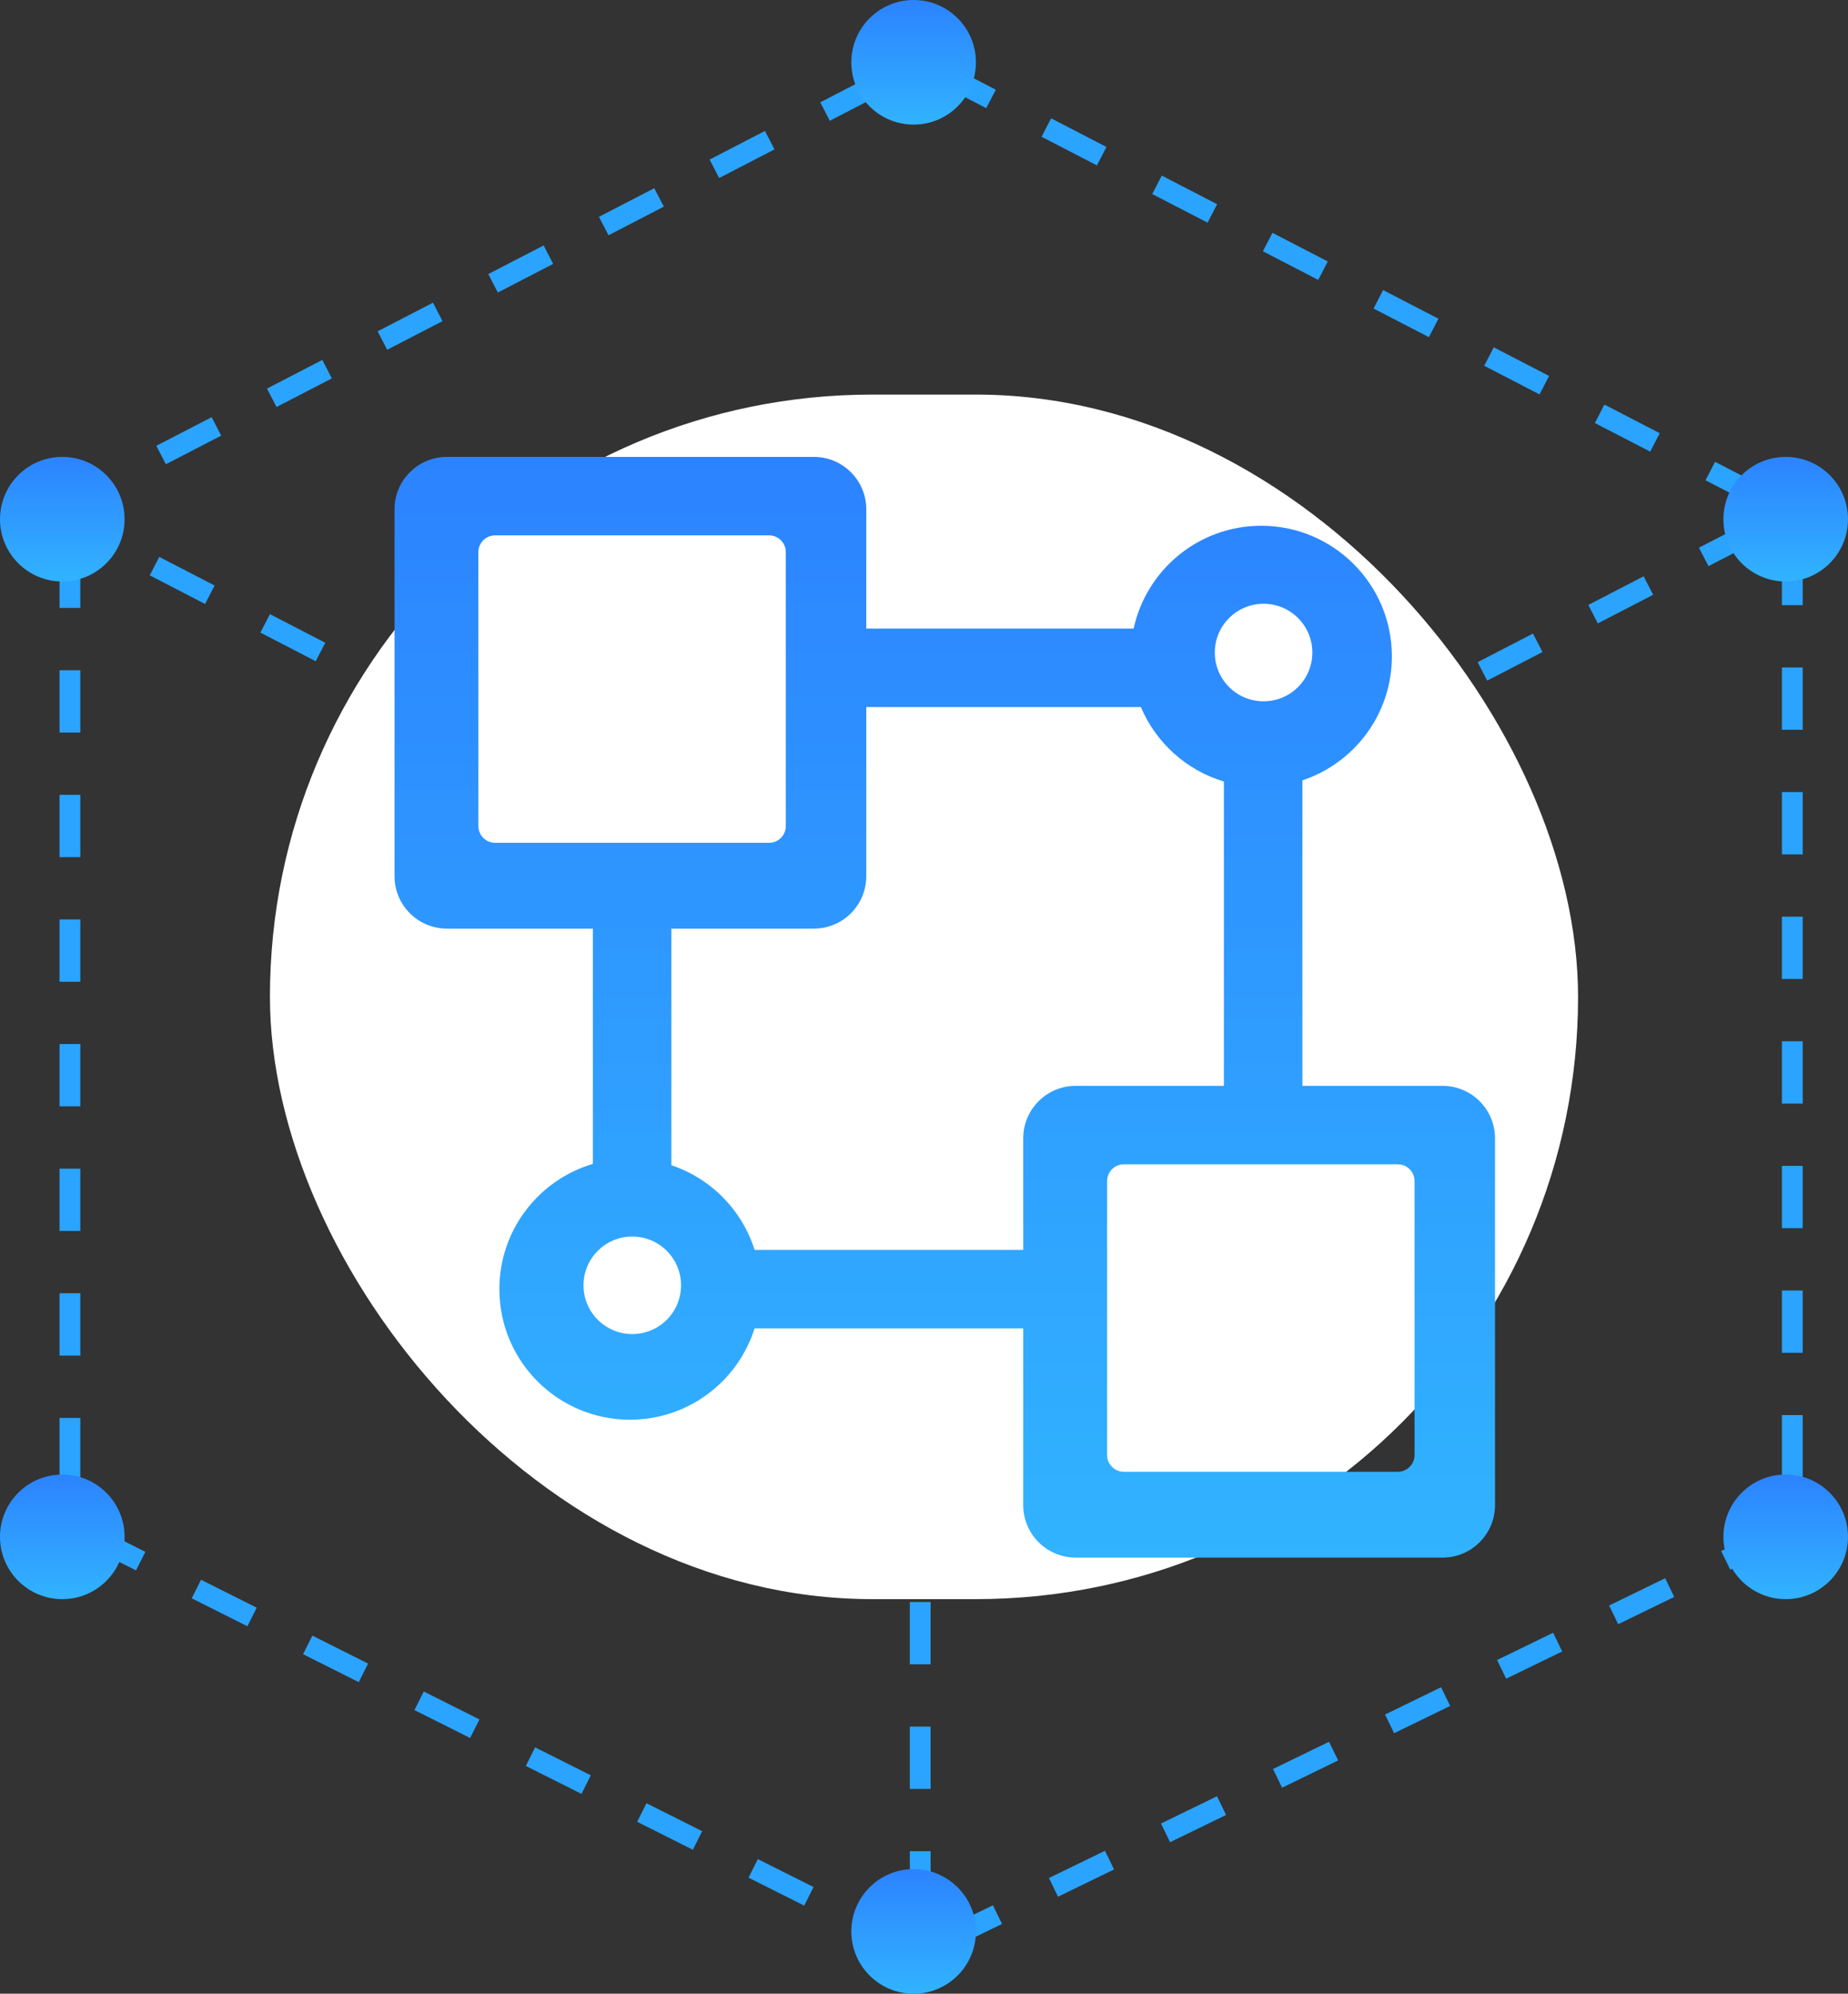 <?xml version="1.0" encoding="UTF-8"?>
<svg width="89px" height="96px" viewBox="0 0 89 96" version="1.1" xmlns="http://www.w3.org/2000/svg" xmlns:xlink="http://www.w3.org/1999/xlink">
    <rect x="0" y="0" width="89" height="96" fill="#333333" stroke="none"/>
    <title>编组 18备份 4</title>
    <defs>
        <linearGradient x1="50%" y1="0%" x2="50%" y2="100%" id="linearGradient-1">
            <stop stop-color="#2C83FF" offset="0%"></stop>
            <stop stop-color="#31B3FF" offset="100%"></stop>
        </linearGradient>
    </defs>
    <g id="页面-1" stroke="none" stroke-width="1" fill="none" fill-rule="evenodd">
        <g id="icon转曲" transform="translate(-1552, -324)">
            <g id="编组-13" transform="translate(1552, 324)">
                <g id="编组-12" transform="translate(2.429, 3)" stroke="#2AA4FF" stroke-dasharray="3">
                    <path d="M0,21.667 L41.889,0 L83.778,21.667 L41.889,43.333 L0,21.667 Z" id="矩形备份-5"></path>
                    <path d="M41.889,91 L0.939,70.46 L0.939,21.667" id="路径"></path>
                    <path d="M41.889,44.137 L41.889,91 L83.889,70.572 L83.889,21.667" id="路径"></path>
                </g>
                <circle id="椭圆形" fill="url(#linearGradient-1)" cx="86" cy="25" r="3"></circle>
                <circle id="椭圆形备份-19" fill="url(#linearGradient-1)" cx="3" cy="25" r="3"></circle>
                <circle id="椭圆形备份-21" fill="url(#linearGradient-1)" cx="44" cy="3" r="3"></circle>
                <circle id="椭圆形备份-22" fill="url(#linearGradient-1)" cx="44" cy="93" r="3"></circle>
                <circle id="椭圆形备份-18" fill="url(#linearGradient-1)" cx="86" cy="74" r="3"></circle>
                <circle id="椭圆形备份-20" fill="url(#linearGradient-1)" cx="3" cy="74" r="3"></circle>
                <rect id="矩形" fill="#FFFFFF" fill-rule="nonzero" x="13" y="19" width="63" height="58" rx="29"></rect>
                <g id="形状-4" transform="translate(19, 22)" fill="url(#linearGradient-1)" fill-rule="nonzero">
                    <path d="M52.26,31.024 C51.787,30.551 51.145,30.285 50.475,30.285 L43.723,30.285 L43.723,15.575 C46.227,14.745 48.033,12.386 48.033,9.604 C48.033,6.131 45.217,3.316 41.743,3.316 C38.728,3.316 36.209,5.437 35.596,8.268 L22.72,8.268 L22.72,2.524 C22.72,1.13 21.589,0 20.195,0 L2.524,0 C1.13,0 0,1.13 0,2.524 L0,20.191 C0,20.86 0.266,21.502 0.74,21.976 C1.213,22.449 1.855,22.715 2.525,22.715 L9.554,22.715 L9.554,34.042 C6.95,34.812 5.05,37.22 5.05,40.073 C5.05,43.546 7.866,46.361 11.34,46.361 C14.155,46.361 16.539,44.512 17.341,41.962 L30.279,41.962 L30.279,50.476 C30.279,51.145 30.545,51.787 31.019,52.26 C31.493,52.734 32.135,53 32.804,53 L50.475,53 C51.145,53 51.787,52.734 52.26,52.26 C52.734,51.787 53,51.145 53,50.476 L53,32.809 C53,32.139 52.734,31.497 52.26,31.024 L52.26,31.024 Z M41.854,7.072 C43.151,7.072 44.203,8.123 44.203,9.421 C44.203,10.718 43.151,11.769 41.854,11.769 C40.556,11.769 39.505,10.718 39.505,9.421 C39.505,8.123 40.556,7.072 41.854,7.072 Z M4.038,17.775 L4.038,4.586 C4.038,4.14 4.399,3.779 4.845,3.779 L18.038,3.779 C18.484,3.779 18.845,4.141 18.845,4.586 L18.845,17.775 C18.845,18.221 18.483,18.582 18.038,18.582 L4.845,18.582 C4.399,18.582 4.038,18.221 4.038,17.775 Z M11.45,42.237 C10.153,42.237 9.101,41.186 9.101,39.889 C9.101,38.592 10.153,37.541 11.45,37.541 C12.748,37.541 13.799,38.592 13.799,39.889 C13.799,41.186 12.748,42.237 11.45,42.237 L11.45,42.237 Z M30.279,32.809 L30.279,38.184 L17.341,38.184 C16.738,36.264 15.238,34.743 13.333,34.107 L13.333,22.715 L20.195,22.715 C20.865,22.715 21.507,22.449 21.98,21.976 C22.454,21.502 22.72,20.86 22.72,20.191 L22.72,12.046 L35.945,12.046 C36.67,13.764 38.137,15.092 39.943,15.631 L39.943,30.285 L32.804,30.285 C31.409,30.285 30.279,31.415 30.279,32.809 Z M49.125,48.06 C49.125,48.506 48.764,48.867 48.318,48.867 L35.125,48.867 C34.679,48.867 34.318,48.505 34.318,48.06 L34.318,34.871 C34.318,34.425 34.68,34.064 35.125,34.064 L48.318,34.064 C48.764,34.064 49.125,34.425 49.125,34.871 L49.125,48.06 Z" id="形状"></path>
                </g>
            </g>
        </g>
    </g>
</svg>
